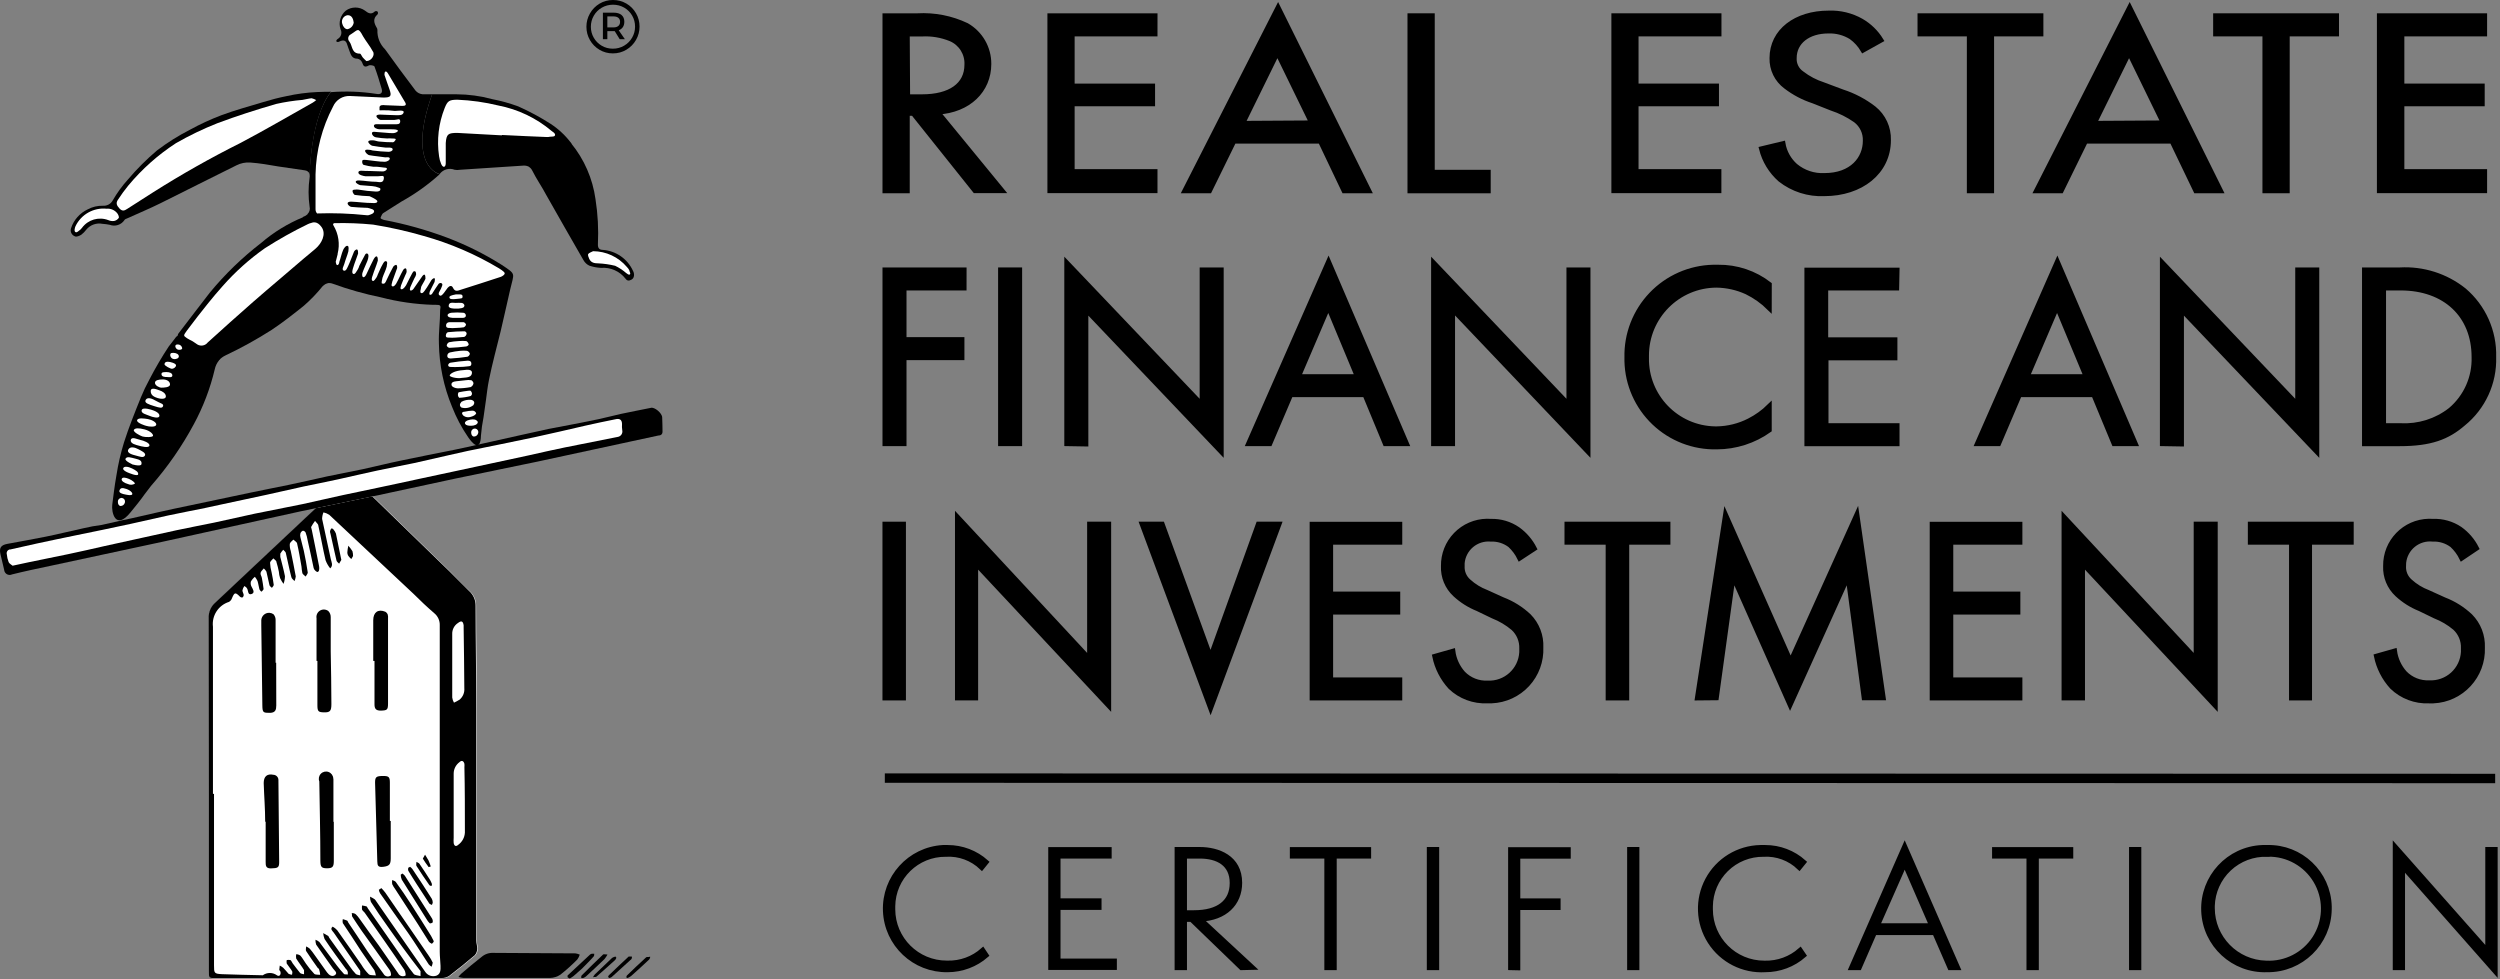 <?xml version="1.0" encoding="UTF-8"?>
<svg width="531px" height="208px" viewBox="0 0 531 208" version="1.1" xmlns="http://www.w3.org/2000/svg" xmlns:xlink="http://www.w3.org/1999/xlink">
    <rect x="0" y="0" width="531" height="208" fill="#808080" stroke="none"/>
    <title>REFAI-Cert-Black-1-®</title>
    <g id="REFAI-Cert-Black-1-®" stroke="none" stroke-width="1" fill="none" fill-rule="evenodd">
        <g id="REFAI-Cert-Black@3x-®">
            <g id="Group" transform="translate(187.941, 1.538)" fill="#000000" fill-rule="nonzero" stroke="#000000">
                <path d="M6.915,1.789 C10.522,1.583 14.123,2.288 17.386,3.839 C20.325,5.521 22.131,8.654 22.112,12.04 C22.112,17.709 17.776,21.897 11.251,22.292 L24.942,38.986 L19.139,38.986 L6.018,22.558 L4.787,22.558 L4.787,39.017 L0,39.017 L0,1.789 L6.915,1.789 Z M4.864,18.996 L7.904,18.996 C13.834,18.996 17.407,16.551 17.407,12.199 C17.522,9.839 16.153,7.658 13.978,6.735 C12.029,5.94 9.928,5.59 7.827,5.71 L4.787,5.71 L4.864,18.996 Z" id="Shape"></path>
                <polygon id="Path" points="57.408 5.69 39.811 5.69 39.811 16.715 56.895 16.715 56.895 20.534 39.811 20.534 39.811 34.886 57.408 34.886 57.408 38.986 35.029 38.986 35.029 1.789 57.413 1.789"></polygon>
                <path d="M92.499,28.463 L74.143,28.463 L68.966,39.017 L63.672,39.017 L83.523,0 L102.847,39.017 L97.527,39.017 L92.499,28.463 Z M90.628,24.547 L83.38,9.682 L76.035,24.639 L90.628,24.547 Z" id="Shape"></path>
                <polygon id="Path" points="116.297 1.789 116.297 35.029 128.184 35.029 128.184 39.017 111.51 39.017 111.51 1.789"></polygon>
                <polygon id="Path" points="177.196 5.69 159.584 5.69 159.584 16.715 176.668 16.715 176.668 20.534 159.584 20.534 159.584 34.886 177.18 34.886 177.18 38.986 154.817 38.986 154.817 1.789 177.196 1.789"></polygon>
                <path d="M207.765,9.139 C207.127,8.042 206.267,7.09 205.238,6.346 C203.788,5.451 202.103,5.006 200.4,5.069 C196.13,5.069 193.173,7.35 193.173,10.8 C193.103,12.085 193.709,13.313 194.772,14.039 C196.135,15.09 197.669,15.897 199.308,16.423 L203.409,17.96 C205.815,18.739 208.069,19.927 210.072,21.472 C212.117,23.107 213.271,25.61 213.188,28.227 C213.188,35.06 207.299,39.622 199.539,39.622 C196.159,39.775 192.836,38.711 190.174,36.623 C188.202,34.891 186.805,32.599 186.171,30.052 L190.784,28.945 C191.1,30.774 192.027,32.442 193.413,33.676 C195.136,35.102 197.33,35.834 199.564,35.726 C205.454,35.726 208.227,32.092 208.227,28.376 C208.299,26.675 207.533,25.048 206.177,24.019 C204.603,22.917 202.876,22.054 201.051,21.456 L197.171,19.919 C195.076,19.234 193.112,18.2 191.363,16.858 C189.445,15.447 188.34,13.185 188.406,10.805 C188.406,5.054 193.501,1.215 200.482,1.215 C202.9,1.123 205.295,1.705 207.402,2.896 C209.125,3.89 210.571,5.3 211.61,6.997 L207.765,9.139 Z" id="Path"></path>
                <polygon id="Path" points="235.101 5.69 235.101 39.007 230.319 39.007 230.319 5.69 219.842 5.69 219.842 1.789 245.573 1.789 245.573 5.69"></polygon>
                <path d="M273.375,28.463 L255.035,28.463 L249.863,39.017 L244.563,39.017 L264.399,0 L283.744,39.017 L278.444,39.017 L273.375,28.463 Z M271.524,24.547 L264.276,9.682 L256.906,24.639 L271.524,24.547 Z" id="Shape"></path>
                <polygon id="Path" points="297.891 5.69 297.891 39.007 293.103 39.007 293.103 5.69 282.632 5.69 282.632 1.789 308.363 1.789 308.363 5.69"></polygon>
                <polygon id="Path" points="339.819 5.69 322.243 5.69 322.243 16.715 339.307 16.715 339.307 20.534 322.243 20.534 322.243 34.886 339.819 34.886 339.819 38.986 317.415 38.986 317.415 1.789 339.819 1.789"></polygon>
            </g>
            <g id="Group" transform="translate(187.941, 55.532)" fill="#000000" fill-rule="nonzero" stroke="#000000">
                <polygon id="Path" points="16.853 5.659 4.101 5.659 4.101 16.582 16.402 16.582 16.402 20.462 4.101 20.462 4.101 38.725 0 38.725 0 1.773 16.858 1.773"></polygon>
                <polygon id="Path" points="28.658 1.773 28.658 38.725 24.557 38.725 24.557 1.773"></polygon>
                <polygon id="Path" points="38.617 38.725 38.617 0.236 67.367 30.421 67.367 1.773 71.468 1.773 71.468 40.462 42.723 10.257 42.723 38.796"></polygon>
                <path d="M101.966,28.325 L86.214,28.325 L81.781,38.725 L77.219,38.725 L94.241,0 L110.833,38.725 L106.276,38.725 L101.966,28.325 Z M100.341,24.445 L94.19,9.662 L87.865,24.445 L100.341,24.445 Z" id="Shape"></path>
                <polygon id="Path" points="116.528 38.725 116.528 0.236 145.273 30.421 145.273 1.773 149.373 1.773 149.373 40.462 120.608 10.221 120.608 38.725"></polygon>
                <path d="M187.873,9.928 C186.463,8.529 184.834,7.371 183.049,6.499 C181.043,5.584 178.868,5.094 176.663,5.059 C168.435,5.087 161.784,11.773 161.798,20.001 C161.798,20.154 161.798,20.308 161.798,20.462 C161.65,28.636 168.155,35.383 176.33,35.531 L176.724,35.531 C179.118,35.49 181.472,34.901 183.603,33.809 C185.174,33.008 186.614,31.97 187.873,30.734 L187.873,35.824 C184.619,38.148 180.723,39.402 176.724,39.412 C171.77,39.533 166.971,37.681 163.383,34.264 C159.795,30.846 157.711,26.143 157.59,21.19 C157.59,20.933 157.59,20.677 157.59,20.421 C157.473,15.439 159.34,10.615 162.781,7.01 C166.221,3.405 170.953,1.315 175.935,1.199 C176.273,1.199 176.617,1.199 176.96,1.199 C180.91,1.142 184.762,2.431 187.883,4.854 L187.873,9.928 Z" id="Path"></path>
                <polygon id="Path" points="214.941 5.659 199.867 5.659 199.867 16.623 214.567 16.623 214.567 20.503 199.928 20.503 199.928 34.855 215.018 34.855 215.018 38.735 195.817 38.735 195.817 1.82 215.018 1.82"></polygon>
                <path d="M256.762,28.325 L241.011,28.325 L236.577,38.725 L232.02,38.725 L249.043,0 L265.63,38.725 L261.073,38.725 L256.762,28.325 Z M255.137,24.445 L248.986,9.662 L242.661,24.445 L255.137,24.445 Z" id="Shape"></path>
                <polygon id="Path" points="271.324 38.725 271.324 0.236 300.069 30.421 300.069 1.773 304.17 1.773 304.17 40.462 275.425 10.257 275.425 38.796"></polygon>
                <path d="M314.252,1.773 L321.792,1.773 C326.713,1.496 331.565,3.04 335.421,6.11 C339.571,9.636 341.897,14.854 341.746,20.298 C341.916,25.775 339.515,31.016 335.257,34.465 C331.89,37.361 328.338,38.735 321.73,38.735 L314.252,38.735 L314.252,1.773 Z M318.353,34.855 L321.941,34.855 C325.758,35.063 329.522,33.881 332.535,31.528 C335.828,28.745 337.665,24.607 337.523,20.298 C337.523,11.425 331.372,5.659 321.941,5.659 L318.353,5.659 L318.353,34.855 Z" id="Shape"></path>
            </g>
            <g id="Group" transform="translate(187.936, 109.213)" fill="#000000" fill-rule="nonzero" stroke="#000000">
                <polygon id="Path" points="3.983 2.096 3.983 39.058 0 39.058 0 2.096"></polygon>
                <polygon id="Path" points="15.403 39.058 15.403 0.554 43.471 30.739 43.471 2.096 47.572 2.096 47.572 40.719 19.319 10.513 19.319 39.058"></polygon>
                <polygon id="Path" points="58.93 2.096 69.182 30.288 79.325 2.096 83.759 2.096 69.197 41.272 54.62 2.096"></polygon>
                <polygon id="Path" points="109.403 5.977 94.718 5.977 94.718 16.94 108.973 16.94 108.973 20.821 94.718 20.821 94.718 35.173 109.403 35.173 109.403 39.058 90.735 39.058 90.735 2.117 109.403 2.117"></polygon>
                <path d="M134.842,9.365 C134.335,8.322 133.64,7.382 132.792,6.592 C131.614,5.705 130.164,5.255 128.691,5.32 C127.215,5.194 125.75,5.66 124.617,6.614 C123.485,7.569 122.778,8.934 122.653,10.41 C122.653,10.615 122.653,10.82 122.653,11.025 C122.584,12.252 123.085,13.442 124.011,14.249 C125.113,15.255 126.395,16.043 127.789,16.571 L131.239,18.135 C133.303,18.926 135.194,20.111 136.805,21.625 C138.556,23.399 139.485,25.825 139.368,28.314 C139.486,31.209 138.449,34.033 136.485,36.163 C134.521,38.293 131.791,39.556 128.896,39.673 C128.594,39.673 128.296,39.673 127.994,39.673 C125.078,39.817 122.231,38.755 120.121,36.736 C118.432,34.896 117.275,32.632 116.774,30.185 L120.675,29.078 C120.902,30.833 121.654,32.479 122.832,33.799 C124.183,35.191 126.066,35.938 128.004,35.849 C131.81,36.047 135.056,33.124 135.257,29.319 C135.257,29.058 135.257,28.806 135.257,28.54 C135.322,26.91 134.67,25.333 133.473,24.224 C132.185,23.139 130.727,22.273 129.158,21.661 L125.913,20.098 C124.141,19.385 122.513,18.355 121.11,17.058 C119.437,15.507 118.528,13.3 118.624,11.02 C118.585,8.526 119.538,6.118 121.274,4.327 C123.01,2.536 125.387,1.509 127.881,1.471 C128.163,1.471 128.445,1.471 128.727,1.497 C130.775,1.438 132.789,2.036 134.473,3.204 C135.954,4.27 137.159,5.676 137.984,7.304 L134.842,9.365 Z" id="Path"></path>
                <polygon id="Path" points="157.61 5.977 157.61 39.058 153.607 39.058 153.607 5.977 144.863 5.977 144.863 2.096 166.36 2.096 166.36 5.977"></polygon>
                <polygon id="Path" points="172.562 39.058 178.554 0.041 192.393 31.231 206.479 0 212.086 39.017 207.986 39.017 204.577 13.306 192.276 40.555 180.184 13.306 176.632 39.017"></polygon>
                <polygon id="Path" points="241.118 5.977 226.438 5.977 226.438 16.94 240.688 16.94 240.688 20.821 226.438 20.821 226.438 35.173 241.118 35.173 241.118 39.058 222.435 39.058 222.435 2.117 241.118 2.117"></polygon>
                <polygon id="Path" points="250.442 39.058 250.442 0.554 278.505 30.739 278.505 2.096 282.606 2.096 282.606 40.719 254.415 10.513 254.415 39.058"></polygon>
                <polygon id="Path" points="302.637 5.977 302.637 39.058 298.757 39.058 298.757 5.977 290.007 5.977 290.007 2.096 311.489 2.096 311.489 5.977"></polygon>
                <path d="M334.934,9.365 C334.426,8.323 333.731,7.383 332.884,6.592 C331.706,5.706 330.256,5.256 328.783,5.32 C327.307,5.163 325.829,5.599 324.675,6.533 C323.521,7.466 322.786,8.821 322.633,10.298 C322.609,10.539 322.6,10.782 322.607,11.025 C322.535,12.257 323.038,13.452 323.97,14.26 C325.072,15.265 326.354,16.053 327.748,16.582 L331.198,18.145 C333.263,18.935 335.154,20.12 336.764,21.636 C338.522,23.407 339.461,25.832 339.353,28.325 C339.592,34.353 334.904,39.436 328.876,39.683 C328.578,39.683 328.276,39.683 327.974,39.683 C325.062,39.806 322.227,38.73 320.131,36.705 C318.444,34.862 317.288,32.597 316.784,30.149 L320.685,29.042 C320.917,30.788 321.669,32.424 322.843,33.737 C324.194,35.13 326.077,35.876 328.015,35.788 C329.842,35.884 331.634,35.25 332.994,34.025 C334.354,32.801 335.172,31.085 335.267,29.258 C335.285,28.996 335.285,28.734 335.267,28.473 C335.333,26.844 334.681,25.269 333.484,24.163 C332.22,23.104 330.791,22.259 329.255,21.661 L326.031,20.098 C324.257,19.385 322.628,18.355 321.223,17.058 C319.551,15.507 318.644,13.299 318.742,11.02 C318.659,5.838 322.786,1.567 327.968,1.471 C328.245,1.471 328.522,1.471 328.799,1.497 C330.853,1.412 332.881,1.987 334.586,3.137 C336.07,4.2 337.275,5.607 338.097,7.238 L334.934,9.365 Z" id="Path"></path>
            </g>
            <g id="Group" transform="translate(188.027, 179.728)" fill="#000000" fill-rule="nonzero" stroke="#000000">
                <path d="M21.467,23.194 C19.193,25.172 16.281,26.264 13.266,26.269 C6.181,26.404 0.289,20.846 0.01,13.765 C-0.269,6.684 5.167,0.68 12.241,0.256 C12.59,0.256 12.933,0.256 13.266,0.256 C16.291,0.253 19.21,1.365 21.467,3.378 L20.504,4.567 C18.465,2.599 15.694,1.578 12.866,1.753 C6.726,1.69 1.696,6.613 1.626,12.753 C1.626,12.978 1.626,13.204 1.626,13.424 C1.648,19.729 6.777,24.823 13.082,24.803 L13.246,24.803 C15.993,24.871 18.663,23.895 20.719,22.071 L21.467,23.194 Z" id="Path"></path>
                <polygon id="Path" points="35.122 25.787 35.122 0.697 47.588 0.697 47.588 2.132 36.727 2.132 36.727 11.579 45.44 11.579 45.44 13.035 36.727 13.035 36.727 24.373 48.695 24.373 48.695 25.787"></polygon>
                <path d="M75.636,25.828 L65.021,15.577 L63.585,15.577 L63.585,25.828 L61.96,25.828 L61.96,0.677 L66.804,0.677 C70.628,0.677 75.308,2.358 75.308,7.781 C75.308,12.174 72.166,15.295 66.953,15.521 L78.019,25.772 L75.636,25.828 Z M65.574,14.106 C70.772,14.106 73.662,11.866 73.662,7.822 C73.662,3.778 70.69,2.132 66.804,2.132 L63.585,2.132 L63.585,14.106 L65.574,14.106 Z" id="Shape"></path>
                <polygon id="Path" points="93.765 25.828 93.765 2.132 86.436 2.132 86.436 0.697 102.7 0.697 102.7 2.132 95.39 2.132 95.39 25.828"></polygon>
                <polygon id="Path" points="115.529 25.828 115.529 0.677 117.154 0.677 117.154 25.828"></polygon>
                <polygon id="Path" points="132.798 25.828 132.798 0.712 145.099 0.712 145.099 2.148 134.382 2.148 134.382 11.594 142.942 11.594 142.942 13.05 134.382 13.05 134.382 25.864"></polygon>
                <polygon id="Path" points="158.078 25.828 158.078 0.677 159.677 0.677 159.677 25.828"></polygon>
                <path d="M195.116,23.194 C192.844,25.176 189.931,26.269 186.915,26.269 C182.209,26.551 177.718,24.267 175.174,20.297 C172.631,16.327 172.432,11.292 174.656,7.134 C176.879,2.977 181.176,0.346 185.89,0.256 C186.233,0.256 186.582,0.256 186.915,0.256 C189.939,0.253 192.859,1.365 195.116,3.378 L194.152,4.567 C192.119,2.605 189.357,1.584 186.536,1.753 C183.584,1.722 180.741,2.864 178.632,4.929 C176.523,6.994 175.321,9.812 175.29,12.763 C175.29,12.989 175.29,13.214 175.29,13.434 C175.301,19.728 180.411,24.822 186.705,24.814 L186.848,24.814 C189.606,24.88 192.287,23.901 194.352,22.071 L195.116,23.194 Z" id="Path"></path>
                <path d="M226.132,25.828 L222.887,18.376 L210.129,18.376 L206.885,25.828 L205.198,25.828 L216.531,0 L227.808,25.828 L226.132,25.828 Z M217.203,5.295 C216.947,4.76 216.72,4.213 216.521,3.655 L215.865,5.295 L210.755,16.874 L222.231,16.874 L217.203,5.295 Z" id="Shape"></path>
                <polygon id="Path" points="242.898 25.828 242.898 2.132 235.589 2.132 235.589 0.697 251.832 0.697 251.832 2.132 244.518 2.132 244.518 25.828"></polygon>
                <polygon id="Path" points="264.682 25.828 264.682 0.677 266.287 0.677 266.287 25.828"></polygon>
                <path d="M293.53,26.269 C286.346,26.552 280.294,20.959 280.011,13.775 C279.728,6.592 285.321,0.539 292.505,0.256 C292.846,0.256 293.188,0.256 293.53,0.256 C300.638,0.073 306.549,5.686 306.734,12.794 C306.734,12.989 306.734,13.183 306.734,13.373 C306.646,20.579 300.736,26.352 293.53,26.269 L293.53,26.269 Z M293.53,1.753 C290.535,1.656 287.625,2.755 285.442,4.808 C283.259,6.86 281.983,9.696 281.894,12.691 C281.894,12.845 281.894,12.999 281.894,13.147 C281.896,19.493 286.966,24.674 293.309,24.814 C297.43,25.023 301.349,23.019 303.591,19.555 C305.832,16.092 306.056,11.696 304.177,8.023 C302.299,4.349 298.603,1.958 294.483,1.748 C294.165,1.738 293.848,1.732 293.53,1.743 L293.53,1.753 Z" id="Shape"></path>
                <polygon id="Path" points="322.3 4.331 322.3 25.828 320.696 25.828 320.696 0.082 340.348 22.297 340.348 0.677 341.973 0.677 341.973 26.649"></polygon>
            </g>
            <line x1="187.936" y1="165.268" x2="529.974" y2="165.35" id="Path" stroke="#000000" stroke-width="2"></line>
            <g id="Group" transform="translate(0, 1.6)" fill-rule="nonzero">
                <g transform="translate(15.016, 0)" id="Path">
                    <g transform="translate(8.796, 65.621)">
                        <path d="M13.607,4.318 C13.094,5.036 12.541,5.692 12.028,6.368 C10.54,8.629 9.171,10.966 7.928,13.37 C7.246,14.614 6.637,15.896 6.103,17.209 C4.832,20.351 3.54,23.555 2.515,26.779 C1.823,29.031 1.294,31.33 0.931,33.658 C0.46,36.267 0.234,38.522 0.029,39.983 C-0.176,41.444 0.665,45.621 3.93,41.582 C5.083,40.167 5.98,39.076 6.949,37.702 L8.286,35.959 C11.797,31.957 14.841,27.569 17.359,22.878 C19.35,19.196 20.846,15.266 21.808,11.192 C21.95,10.524 22.247,9.899 22.674,9.367 C30.271,-8.189 13.607,4.318 13.607,4.318 Z" fill="#000000"></path>
                        <g transform="translate(1.22, 5.938)" fill="#FFFFFF">
                            <path d="M0.598,34.312 C0.25,34.312 0.004,33.943 0.004,33.451 C-0.016,33.244 0.047,33.039 0.18,32.88 C0.313,32.721 0.504,32.622 0.711,32.605 L0.885,32.605 C1.085,32.636 1.263,32.746 1.382,32.909 C1.5,33.073 1.548,33.277 1.516,33.476 C1.506,33.523 1.494,33.569 1.48,33.615 C1.378,34.02 1.016,34.306 0.598,34.312 L0.598,34.312 Z"></path>
                            <path d="M1.823,30.698 C2.705,31.006 3.238,31.6 3.033,31.867 C2.828,32.133 2.09,31.969 1.557,31.867 C1.024,31.764 0.142,31.559 0.347,31.006 C0.552,30.452 0.921,30.391 1.823,30.698 Z"></path>
                            <path d="M2.136,29.647 C1.459,29.463 0.66,29.012 0.824,28.561 C0.988,28.11 1.705,28.294 2.361,28.561 C3.017,28.827 3.74,29.401 3.597,29.586 C3.151,29.851 2.602,29.874 2.136,29.647 L2.136,29.647 Z"></path>
                            <path d="M2.582,27.371 C3.033,27.556 1.003,26.92 1.126,26.346 C1.249,25.772 2.254,25.952 3.033,26.346 C3.812,26.741 4.412,27.084 4.309,27.597 C4.207,28.11 2.136,27.207 2.582,27.371 Z"></path>
                            <path d="M3.033,25.48 C3.612,25.665 1.311,24.783 1.639,24.25 C1.967,23.717 2.746,24.024 3.689,24.25 C4.632,24.475 5.124,24.68 5.022,25.398 C4.919,26.116 2.479,25.296 3.033,25.48 Z"></path>
                            <path d="M4.309,22.236 C4.945,22.564 6.072,23.061 5.744,23.614 C5.416,24.168 4.617,23.799 3.879,23.614 C3.141,23.43 1.828,23.102 2.213,22.338 C2.597,21.574 3.674,21.887 4.309,22.236 Z"></path>
                            <path d="M2.746,20.288 C2.93,19.488 4.166,20.165 4.796,20.288 C5.427,20.411 6.846,20.923 6.703,21.497 C6.559,22.071 4.94,21.641 4.448,21.497 C3.956,21.354 2.582,21.098 2.746,20.288 Z"></path>
                            <path d="M5.683,18.048 C6.918,18.376 7.533,19.073 7.472,19.406 C7.41,19.739 5.806,19.734 5.232,19.55 C4.658,19.365 3.182,18.56 3.407,18.15 C3.633,17.74 4.432,17.72 5.683,18.048 Z"></path>
                            <path d="M4.084,16.121 C4.227,15.5 5.621,15.726 6.4,15.854 C7.18,15.982 8.292,16.551 8.148,17.084 C8.005,17.617 6.585,17.474 6.098,17.31 C5.99,17.31 3.961,16.674 4.084,16.121 Z"></path>
                            <path d="M6.749,15.172 C6.113,14.885 4.842,14.66 5.068,13.942 C5.293,13.225 7.262,13.922 7.262,13.922 C8.492,14.311 8.963,14.844 8.799,15.295 C8.635,15.746 7.369,15.459 6.749,15.172 Z"></path>
                            <path d="M9.604,13.101 C9.42,13.614 8.886,13.471 7.718,13.101 C6.549,12.732 5.667,12.445 5.867,11.887 C6.067,11.328 6.77,11.21 7.918,11.887 C9.066,12.563 9.768,12.568 9.604,13.101 Z"></path>
                            <path d="M8.907,9.775 C9.42,9.939 10.199,10.369 10.199,11.046 C10.199,11.723 8.948,11.559 8.476,11.395 C8.005,11.231 6.98,10.944 6.98,9.939 C6.98,8.934 8.374,9.611 8.907,9.775 Z"></path>
                            <path d="M7.882,8.15 C7.882,7.596 8.681,7.432 9.543,7.432 C10.404,7.432 11.08,7.843 11.08,8.499 C11.08,9.155 9.701,9.18 9.25,9.18 C8.799,9.18 7.882,8.724 7.882,8.15 Z"></path>
                            <path d="M10.409,5.874 C10.921,5.874 11.577,6.059 11.577,6.592 C11.577,7.125 10.737,6.92 10.409,6.92 C10.081,6.92 9.173,6.92 9.276,6.202 C9.312,5.854 9.932,5.874 10.409,5.874 Z"></path>
                            <path d="M11.495,5.172 C11.147,5.172 9.912,4.516 9.912,4.229 C9.912,3.942 10.055,3.67 10.593,3.67 C11.131,3.67 12.357,4.019 12.357,4.429 C12.357,4.839 11.823,5.172 11.495,5.172 Z"></path>
                            <path d="M11.987,3.122 C11.547,3.112 11.18,2.78 11.126,2.343 C11.126,2.015 11.126,1.784 11.762,1.784 C12.398,1.784 12.951,2.076 12.951,2.527 C12.951,2.978 12.387,3.122 11.987,3.122 Z"></path>
                            <path d="M12.767,1.107 C12.483,1.008 12.272,0.767 12.213,0.472 C12.213,0.226 12.213,0 12.726,0 C13.189,-0.009 13.59,0.322 13.669,0.779 C13.669,1.189 12.972,1.169 12.767,1.107 Z"></path>
                        </g>
                    </g>
                    <g transform="translate(50.271, 0)">
                        <path d="M26.496,18.421 L24.445,18.421 C23.871,18.361 23.343,18.082 22.969,17.642 C20.77,14.766 18.633,11.829 16.5,8.872 C15.401,7.798 14.81,6.307 14.876,4.771 C14.877,4.587 14.819,4.408 14.712,4.259 C14.137,3.29 13.871,2.347 14.896,1.465 C15.033,1.283 15.033,1.032 14.896,0.85 C14.718,0.723 14.479,0.723 14.301,0.85 C13.543,1.568 12.887,1.178 12.251,0.666 C11.028,-0.222 9.373,-0.222 8.151,0.666 C7.006,1.627 6.567,3.191 7.043,4.607 C7.433,5.334 7.179,6.239 6.469,6.658 C6.305,6.76 6.059,7.006 6.162,7.196 C6.264,7.385 6.674,7.339 6.859,7.196 C7.679,6.822 8.212,6.945 8.463,7.893 C8.586,8.323 8.771,8.733 8.914,9.164 C9.222,9.984 9.427,10.891 10.657,10.871 C11.094,10.958 11.457,11.258 11.626,11.67 C11.897,12.511 12.185,12.778 13.046,12.306 C13.333,12.163 14.173,12.306 14.255,12.532 C14.829,14.069 15.321,15.694 15.793,17.314 C16.039,18.283 15.444,18.488 14.64,18.339 C11.449,17.845 8.212,17.721 4.993,17.97 C0.636,23.367 0.472,35.485 0.472,35.485 L0.472,35.485 C0.518,35.701 0.518,35.924 0.472,36.141 C0.181,38.181 0.181,40.252 0.472,42.291 C0.625,42.871 0.443,43.487 0.001,43.891 C-0.122,49.529 15.444,50.195 15.568,44.567 L15.568,44.567 C15.732,44.26 15.834,43.87 16.08,43.686 C17.331,42.845 18.643,42.107 19.899,41.261 C22.845,39.629 25.597,37.667 28.1,35.413 C28.1,35.413 21.011,33.86 26.496,18.421 Z" fill="#000000"></path>
                        <g transform="translate(1.732, 1.624)" fill="#FFFFFF">
                            <path d="M5.686,1.845 C5.563,1.496 5.584,1.112 5.745,0.778 C5.905,0.445 6.192,0.189 6.542,0.067 C6.638,0.034 6.738,0.012 6.839,0 C7.823,0 8.028,0.984 8.11,1.579 C8.004,2.279 7.471,2.838 6.777,2.978 C6.28,2.978 5.829,2.424 5.686,1.845 Z"></path>
                            <path d="M10.801,9.754 C10.637,9.59 10.33,9.324 10.058,9.011 C9.786,8.698 9.627,8.15 9.422,8.17 C7.598,8.17 7.885,6.489 7.188,5.608 C7.013,5.412 6.923,5.155 6.938,4.893 C6.954,4.632 7.073,4.387 7.27,4.213 C7.348,4.142 7.438,4.085 7.536,4.044 C9.012,3.142 9.012,2.445 10.099,4.495 C10.74,5.587 11.56,6.546 12.149,7.658 C12.728,8.355 11.919,9.734 10.801,9.754 Z"></path>
                            <path d="M13.118,39.627 C12.995,39.975 12.38,39.914 12.011,39.893 C10.555,39.893 9.094,39.668 7.618,39.606 C7.372,39.606 6.839,39.606 6.818,39.955 C6.798,40.303 7.331,40.698 7.598,40.719 C8.582,40.821 9.648,40.862 10.576,40.903 C10.86,40.881 11.146,40.916 11.416,41.006 C11.621,41.108 12.482,41.211 12.441,41.682 C12.4,42.154 11.703,42.338 11.273,42.482 C11.103,42.513 10.93,42.513 10.76,42.482 C7.296,42.113 3.811,41.99 0.329,42.113 C0.104,41.86 -0.014,41.529 0.001,41.19 L0.001,33.799 C0.108,28.783 1.38,23.861 3.717,19.421 C4.334,17.98 5.786,17.079 7.352,17.166 L14.435,17.494 C15.973,17.494 16.219,17.207 15.706,15.746 C15.358,14.721 14.968,13.696 14.64,12.671 C14.64,12.481 14.64,12.03 14.866,11.969 C15.091,11.907 15.276,12.194 15.378,12.358 C16.609,14.408 17.827,16.459 19.033,18.509 C19.382,19.124 19.033,19.268 18.438,19.268 L14.763,19.124 C14.526,19.083 14.283,19.083 14.046,19.124 C13.882,19.124 13.569,19.329 13.59,19.539 C13.61,19.749 13.59,20.134 13.59,20.195 C13.775,20.216 13.963,20.216 14.148,20.195 C15.053,20.171 15.958,20.219 16.855,20.339 C17.434,20.339 18.905,20.031 18.705,20.687 C18.505,21.343 17.68,21.241 17.06,21.241 C15.973,21.241 14.886,21.138 13.8,21.118 C13.507,21.118 12.954,21.118 12.933,21.425 C12.913,21.733 13.507,22.225 13.8,22.246 L16.773,22.246 C17.285,22.246 17.987,21.795 17.987,22.533 C17.987,23.271 17.311,23.153 16.814,23.173 L13.82,23.173 C13.343,23.173 12.421,23.009 12.4,23.481 C12.38,23.952 13.056,24.198 13.549,24.239 L16.111,24.239 C16.48,24.239 17.511,24.239 17.49,24.547 C17.47,24.855 16.788,25.06 16.465,25.06 C15.399,25.06 14.415,24.896 13.22,24.834 C12.81,24.834 12.052,24.609 11.99,25.019 C11.929,25.429 12.4,25.88 12.81,25.941 C13.605,26.077 14.408,26.159 15.214,26.187 C15.542,26.156 15.871,26.156 16.198,26.187 C16.424,26.187 17.08,26.187 17.039,26.372 C16.998,26.556 16.67,26.992 16.465,26.992 C15.52,26.993 14.576,26.945 13.636,26.848 C13.159,26.848 12.708,26.602 12.236,26.582 C11.765,26.561 11.314,26.582 11.211,26.828 C11.109,27.074 11.724,27.669 12.031,27.73 C12.954,27.915 13.902,27.997 14.825,28.12 L15.542,28.12 C15.727,28.12 16.404,28.12 16.383,28.509 C16.363,28.899 15.788,29.022 15.501,29.022 C14.416,28.99 13.333,28.901 12.257,28.755 C12.031,28.755 11.785,28.612 11.56,28.612 C11.334,28.612 10.596,28.427 10.535,28.776 C10.473,29.124 11.109,29.698 11.437,29.739 C12.544,29.944 13.677,30.011 14.804,30.196 C15.153,30.196 15.768,30.073 15.768,30.462 C15.768,30.852 15.071,31.139 14.743,31.139 C13.425,31.139 12.113,30.872 10.801,30.749 C10.514,30.749 10.017,30.626 9.935,30.913 C9.853,31.2 9.935,31.754 10.289,31.815 C10.927,31.989 11.578,32.113 12.236,32.184 C12.849,32.164 13.462,32.205 14.066,32.307 C14.661,32.43 15.173,32.307 15.153,32.635 C15.132,32.963 14.599,33.189 14.333,33.189 C13.097,33.189 11.867,33.066 10.637,33.086 C10.125,33.086 9.135,32.861 9.099,33.394 C9.064,33.927 10.125,34.158 10.637,34.219 L13.2,34.219 C14.046,34.219 14.64,33.83 14.497,34.773 C14.353,35.716 13.549,35.449 12.913,35.388 C11.683,35.388 10.473,35.162 9.238,35.101 C9.012,35.101 8.541,35.101 8.541,35.408 C8.541,35.716 9.299,36.064 9.525,36.105 C10.391,36.208 11.232,36.208 12.088,36.311 C12.553,36.347 13.01,36.458 13.441,36.639 C13.733,36.762 13.836,36.762 13.754,37.095 C13.672,37.428 13.113,37.484 12.805,37.464 C11.573,37.398 10.346,37.261 9.13,37.054 C8.9,37.013 8.664,37.013 8.433,37.054 C8.228,37.054 7.879,37.054 7.859,37.341 C7.838,37.628 8.167,38.161 8.372,38.181 C9.399,38.329 10.435,38.418 11.473,38.448 C12.503,38.909 13.302,39.381 13.118,39.627 Z"></path>
                        </g>
                    </g>
                    <g transform="translate(46.954, 44.311)">
                        <path d="M44.472,10.267 C40.839,7.986 36.987,6.074 32.975,4.557 C28.621,2.923 24.135,1.666 19.566,0.8 C19.275,0.71 18.999,0.579 18.746,0.41 L16.116,0 C15.693,0.061 15.263,0.061 14.84,0 L6.321,0 C6.104,0.036 5.882,0.036 5.665,0 C5.399,0.035 5.142,0.118 4.906,0.246 C3.177,0.735 1.641,1.746 0.509,3.142 C0.509,3.142 -2.797,8.088 7.449,14.106 L7.613,14.229 C7.981,14.177 8.357,14.219 8.705,14.352 C12.046,15.567 15.473,16.535 18.956,17.248 C22.561,18.185 26.259,18.716 29.981,18.832 L30.596,18.832 C31.56,18.832 31.724,18.934 31.519,19.939 C31.519,22.302 31.171,24.66 31.253,27.002 C31.324,31.635 32.272,36.213 34.046,40.493 C34.936,42.773 36.084,44.944 37.47,46.962 C39.792,50.268 40.161,47.987 40.182,46.634 C40.289,45.308 40.474,43.991 40.735,42.687 C40.899,41.477 41.084,40.288 41.248,39.073 C41.412,37.858 41.596,36.162 41.904,34.701 C42.601,31.272 43.529,27.863 44.369,24.45 C44.677,23.178 44.964,21.887 45.251,20.61 C45.62,18.95 45.989,17.304 46.379,15.644 C47.209,11.953 47.798,12.466 44.472,10.267 Z" fill="#000000"></path>
                        <path d="M45.21,12.056 C45.353,12.384 44.697,12.794 44.39,12.896 C41.555,13.819 38.751,14.742 35.907,15.628 C35.292,15.833 34.677,16.141 34.246,15.218 C33.979,14.619 33.467,14.803 33.118,15.218 C32.77,15.633 32.478,16.161 32.093,16.571 C31.709,16.981 31.581,16.94 31.355,16.797 C31.13,16.653 31.191,16.284 31.355,16.038 C31.602,15.637 31.801,15.209 31.95,14.762 C32.093,14.331 31.847,14.331 31.724,14.188 C31.538,14.165 31.35,14.225 31.212,14.352 C30.74,14.988 30.33,15.69 29.858,16.402 C29.858,16.546 29.489,16.792 29.305,16.669 C29.12,16.546 29.305,16.218 29.305,16.033 C29.633,15.295 30.043,14.593 30.33,13.983 C30.33,13.757 30.494,13.327 30.33,13.204 C30.166,13.081 29.817,13.388 29.674,13.573 C29.223,14.249 28.869,14.967 28.377,15.623 C28.172,15.931 27.803,16.505 27.454,16.32 C27.106,16.136 27.454,15.541 27.454,15.193 C27.454,14.844 28.131,13.957 28.398,13.301 C28.398,13.076 28.398,12.543 28.213,12.44 C28.029,12.338 27.741,12.707 27.618,12.912 C27.003,13.752 26.45,14.634 25.835,15.475 C25.712,15.639 25.379,15.905 25.173,15.762 C24.968,15.618 25.173,15.29 25.173,15.1 C25.44,14.444 25.773,13.809 26.06,13.173 C26.219,12.942 26.337,12.686 26.409,12.414 C26.409,12.189 26.409,11.758 26.122,11.697 C25.835,11.635 25.712,11.922 25.609,12.086 C25.22,12.784 24.871,13.522 24.502,14.239 C24.377,14.545 24.204,14.829 23.989,15.08 C23.805,15.29 23.477,15.659 23.21,15.495 C22.944,15.331 23.21,14.936 23.21,14.711 C23.477,13.952 23.825,13.235 24.133,12.496 C24.257,12.294 24.347,12.072 24.4,11.84 C24.4,11.589 24.4,11.179 24.194,11.097 C23.989,11.015 23.682,11.343 23.6,11.548 C23.087,12.455 22.698,13.419 22.185,14.321 C22.016,14.588 21.673,15.059 21.339,14.895 C21.006,14.731 21.339,14.219 21.339,13.932 C21.668,12.948 22.057,11.984 22.39,11.015 C22.39,10.831 22.39,10.503 22.247,10.38 C22.103,10.257 21.668,10.544 21.565,10.728 C21.052,11.63 20.622,12.558 20.171,13.501 C19.945,13.973 19.781,14.567 19.146,14.28 C19.023,14.28 19.146,13.481 19.269,13.091 C19.535,12.291 19.945,11.553 20.171,10.708 C20.171,10.38 20.437,9.723 20.068,9.58 C19.699,9.436 19.453,9.97 19.289,10.257 C18.9,10.933 18.587,11.697 18.264,12.414 C18.196,12.638 18.1,12.851 17.977,13.05 C17.731,13.317 17.505,13.891 17.177,13.747 C16.849,13.604 17.034,12.968 17.177,12.619 C17.505,11.548 17.956,10.569 18.285,9.436 C18.285,9.19 18.285,8.637 18.039,8.555 C17.792,8.473 17.526,8.924 17.382,9.17 C16.87,10.195 16.357,11.22 15.845,12.353 C15.722,12.599 15.455,13.071 15.163,12.948 C14.871,12.825 14.937,12.25 15.04,11.963 C15.332,11.118 15.742,10.318 16.065,9.498 C16.188,9.19 16.264,8.865 16.291,8.534 C16.291,8.35 16.291,8.022 16.024,7.935 C15.758,7.847 15.594,8.14 15.512,8.309 C15.096,9.047 14.727,9.805 14.338,10.564 C14.268,10.839 14.158,11.101 14.01,11.343 C13.743,11.697 13.456,12.435 13.067,12.271 C12.677,12.107 12.923,11.302 13.067,10.872 C13.354,9.887 13.784,8.924 14.092,7.935 C14.092,7.689 14.092,7.196 13.887,7.094 C13.682,6.991 13.333,7.32 13.231,7.525 C12.821,8.473 12.492,9.477 12.062,10.4 C11.836,10.851 11.549,11.779 11.037,11.569 C10.524,11.359 11.037,10.605 11.16,10.154 C11.406,9.231 11.801,8.37 12.026,7.463 C12.026,7.114 12.211,6.438 11.862,6.315 C11.513,6.192 11.057,6.827 10.914,7.176 C10.565,7.996 10.401,8.883 10.094,9.739 C10.094,9.985 9.93,10.415 9.663,10.395 C9.397,10.374 9.417,9.882 9.335,9.698 C9.479,9.103 9.622,8.591 9.745,8.093 L9.745,7.97 C10.257,5.935 9.94,3.78 8.863,1.979 C8.751,1.865 8.751,1.682 8.863,1.568 C8.918,1.511 8.995,1.481 9.074,1.486 C11.811,1.423 14.55,1.525 17.275,1.794 C20.909,2.379 24.504,3.187 28.039,4.213 C33.654,5.783 39.034,8.096 44.036,11.092 C44.036,11.092 45.087,11.728 45.21,12.056 Z" fill="#FFFFFF"></path>
                        <g transform="translate(32.726, 16.602)" fill="#FFFFFF">
                            <path d="M2.115,9.191 C1.603,9.232 1.089,9.232 0.577,9.191 C0.352,9.191 -0.038,9.191 0.003,8.735 C0.044,8.278 0.29,8.058 0.516,8.038 C1.653,7.921 2.797,7.86 3.945,7.853 C4.212,7.874 4.417,8.098 4.416,8.366 L4.416,8.366 C4.374,8.666 4.18,8.923 3.904,9.047 L2.115,9.191 Z"></path>
                            <path d="M0.598,2.527 C0.598,1.538 1.52,1.825 2.094,1.825 C2.511,1.794 2.929,1.794 3.345,1.825 C3.622,1.85 3.858,2.038 3.945,2.302 C3.945,2.814 3.596,2.855 3.345,2.937 C2.941,3.023 2.528,3.057 2.115,3.04 C1.356,3.04 0.721,2.968 0.598,2.527 Z"></path>
                            <path d="M0.762,0.626 C0.762,0.318 1.233,0.236 1.5,0.154 C1.903,0.025 2.328,-0.024 2.75,0.011 C3.181,0.011 3.555,0.011 3.555,0.462 C3.555,0.913 3.412,0.851 2.34,0.974 C1.269,1.097 0.762,1.056 0.762,0.626 Z"></path>
                            <path d="M0.372,4.465 C0.372,4.096 0.885,3.952 1.213,3.911 C2.012,3.84 2.817,3.84 3.617,3.911 C3.778,3.899 3.938,3.953 4.058,4.062 C4.178,4.17 4.248,4.323 4.252,4.485 C4.252,4.937 3.904,4.957 3.678,4.998 L2.14,4.998 C1.156,5.06 0.413,4.916 0.372,4.465 Z"></path>
                            <path d="M0.7,5.926 L3.776,5.926 C3.96,5.926 4.288,6.274 4.288,6.438 C4.222,6.702 4.03,6.917 3.776,7.012 C3.247,7.085 2.715,7.128 2.181,7.141 C1.698,7.192 1.21,7.192 0.726,7.141 C0.48,7.141 0.049,7.141 0.049,6.628 C0.036,6.447 0.099,6.269 0.222,6.136 C0.346,6.003 0.519,5.927 0.7,5.926 Z"></path>
                            <path d="M0.188,10.893 C0.213,10.577 0.41,10.301 0.7,10.175 C1.376,10.042 2.062,9.96 2.75,9.929 L2.75,9.929 C3.262,9.879 3.777,9.879 4.288,9.929 C4.514,9.929 4.76,10.298 4.842,10.565 C4.924,10.831 4.514,11.036 4.329,11.077 C3.155,11.221 1.987,11.323 0.797,11.364 C0.644,11.426 0.188,11.077 0.188,10.893 Z"></path>
                            <path d="M0.864,12.348 C1.58,12.186 2.306,12.07 3.037,12 C3.523,11.948 4.013,11.948 4.498,12 C4.79,12.098 5.018,12.328 5.113,12.62 C5.058,12.903 4.866,13.141 4.601,13.256 C3.438,13.44 2.266,13.563 1.09,13.625 C0.844,13.625 0.393,13.625 0.311,13.153 C0.268,12.784 0.504,12.441 0.864,12.348 L0.864,12.348 Z"></path>
                            <path d="M0.967,14.527 C2.177,14.322 3.397,14.178 4.621,14.096 C4.867,14.096 5.421,14.096 5.421,14.732 C5.421,15.367 4.908,15.244 4.621,15.306 C4.015,15.388 3.403,15.429 2.791,15.429 L2.791,15.429 C2.231,15.46 1.67,15.46 1.11,15.429 C0.885,15.429 0.495,15.429 0.495,14.998 C0.557,14.768 0.736,14.588 0.967,14.527 Z"></path>
                            <path d="M3.412,17.751 C2.386,17.956 0.782,17.546 0.823,17.238 C0.864,16.931 1.684,16.213 3.822,16.09 C4.642,15.962 5.646,15.941 5.544,16.746 C5.441,17.551 4.744,17.669 3.412,17.751 Z"></path>
                            <path d="M1.233,19.35 C1.028,18.694 1.664,18.53 2.197,18.468 L4.247,18.243 C4.614,18.181 4.988,18.181 5.354,18.243 C5.58,18.243 5.908,18.714 5.867,18.919 C5.811,19.263 5.588,19.557 5.272,19.704 C4.359,19.882 3.43,19.971 2.499,19.97 C1.992,19.955 1.336,19.683 1.233,19.35 Z"></path>
                            <path d="M5.318,21.59 C4.507,21.812 3.673,21.942 2.832,21.979 C2.52,21.668 2.469,21.18 2.709,20.811 C3.412,20.647 4.109,20.585 4.76,20.483 C4.93,20.461 5.102,20.461 5.272,20.483 C5.631,20.893 5.646,21.262 5.318,21.59 Z"></path>
                            <path d="M5.851,23.543 C5.141,24.111 4.2,24.302 3.324,24.055 C2.894,23.748 2.873,23.317 3.324,22.82 C3.954,22.488 4.666,22.345 5.375,22.41 C5.375,22.41 6.467,22.615 5.851,23.543 Z"></path>
                            <path d="M6.446,25.265 C6.329,24.917 5.993,24.69 5.626,24.711 C5.108,24.728 4.593,24.797 4.088,24.917 C3.535,24.917 3.14,25.183 3.76,25.798 C4.205,26.12 4.779,26.204 5.298,26.024 C6.364,25.737 6.446,25.265 6.446,25.265 Z"></path>
                            <path d="M6.795,27.095 C6.795,27.71 5.933,27.915 5.441,27.915 C4.949,27.915 4.355,27.915 4.109,27.526 C3.863,27.136 4.437,26.746 5.175,26.623 C5.913,26.5 6.426,26.521 6.795,27.095 Z"></path>
                            <path d="M5.974,30.206 C5.626,30.206 5.38,29.832 5.38,29.361 C5.347,28.933 5.661,28.558 6.087,28.515 C6.145,28.51 6.204,28.51 6.261,28.515 C6.461,28.546 6.64,28.656 6.758,28.819 C6.876,28.983 6.924,29.187 6.892,29.386 C6.888,29.432 6.876,29.477 6.856,29.519 C6.755,29.924 6.391,30.207 5.974,30.206 Z"></path>
                        </g>
                    </g>
                    <g transform="translate(74.693, 18.426)">
                        <path d="M22.71,15.434 C24.186,15.577 30.911,16.935 31.639,10.405 C30.435,8.798 28.963,7.411 27.287,6.305 C25.071,4.884 22.751,3.634 20.347,2.563 C18.542,1.903 16.687,1.389 14.801,1.025 C12.344,0.357 9.811,0.012 7.266,3.64203504e-15 L2.073,3.64203504e-15 C-3.391,15.439 3.673,16.94 3.673,16.94 C4.405,15.95 5.712,15.578 6.856,16.033 C7.228,16.105 7.611,16.105 7.983,16.033 L21.433,15.152 C21.878,15.112 22.323,15.211 22.71,15.434 L22.71,15.434 Z" fill="#000000"></path>
                        <path d="M16.835,8.719 L7.471,8.206 C5.523,8.206 5.113,8.391 4.969,10.364 L4.969,14.465 C4.969,14.772 4.969,15.305 4.636,15.387 C4.303,15.469 4.124,15.039 4.001,14.813 C3.774,14.29 3.623,13.738 3.55,13.173 C3.034,9.711 3.445,6.174 4.739,2.922 C5.359,1.384 5.708,1.174 7.43,1.153 C10.368,1.274 13.287,1.686 16.144,2.383 C20.3,3.186 24.182,5.039 27.42,7.765 C27.728,8.011 28.281,8.278 28.179,8.688 C28.076,9.098 27.338,9.119 26.907,9.098 C23.601,8.975 20.295,8.811 16.969,8.647 L16.835,8.719 Z" fill="#FFFFFF"></path>
                    </g>
                    <g transform="translate(97.361, 27.416)">
                        <path d="M15.685,24.061 C14.865,24.061 14.598,23.63 14.619,22.892 C14.776,19.68 14.604,16.459 14.106,13.282 C13.505,8.925 11.714,4.819 8.929,1.415 C2.604,-2.685 0,3.097 0,6.444 C0.294,6.635 0.528,6.905 0.677,7.223 C1.558,8.991 2.727,10.652 3.634,12.379 C6.258,16.993 8.867,21.606 11.538,26.219 C11.82,26.737 12.257,27.153 12.789,27.408 C13.591,27.679 14.428,27.838 15.275,27.88 C17.279,27.717 19.231,28.574 20.467,30.16 C20.841,30.673 21.231,30.673 21.805,30.345 C22.379,30.017 22.42,29.115 22.071,28.515 C20.917,25.974 18.468,24.266 15.685,24.061 L15.685,24.061 Z" fill="#000000"></path>
                        <path d="M20.616,28.971 C19.907,28.356 19.119,27.839 18.273,27.434 C17.096,27.148 15.895,26.977 14.685,26.921 C13.906,26.921 13.147,26.798 12.773,25.957 C12.63,25.629 12.425,25.158 12.568,24.932 C12.712,24.707 13.224,24.522 13.593,24.338 C16.359,24.352 18.981,25.575 20.769,27.685 C20.976,27.889 21.149,28.124 21.282,28.382 C21.282,28.654 21.651,29.084 21.405,29.269 C21.159,29.453 20.841,29.115 20.616,28.971 Z" fill="#FFFFFF"></path>
                    </g>
                    <g transform="translate(0, 17.884)">
                        <path d="M52.352,0.066 C50.169,0.167 47.998,0.456 45.863,0.927 C44.207,1.261 42.568,1.679 40.953,2.177 C37.959,3.08 34.92,3.905 32.003,4.991 C29.714,5.861 27.487,6.888 25.34,8.067 C22.873,9.327 20.523,10.804 18.318,12.48 C16.102,14.358 14.045,16.416 12.167,18.631 C10.92,20.008 9.825,21.515 8.902,23.126 C8.486,23.855 7.688,24.279 6.852,24.218 C5.729,24.187 4.618,24.448 3.627,24.977 C1.943,25.765 0.658,27.213 0.075,28.98 C-0.17,29.693 0.205,30.471 0.916,30.722 C1.224,30.887 1.859,30.62 2.249,30.374 C2.654,30.063 3.015,29.697 3.32,29.287 C4.149,28.277 5.467,27.804 6.749,28.057 C7.265,28.093 7.779,28.162 8.287,28.262 C9.445,28.704 10.754,28.277 11.429,27.237 C11.531,27.052 11.798,26.991 12.023,26.888 C14.366,25.822 16.744,24.838 19.066,23.685 C24.453,21.03 29.804,18.277 35.217,15.627 C36.106,15.176 37.098,14.971 38.093,15.033 C40.143,15.176 42.193,15.545 44.105,15.873 L49.713,16.693 C50.202,16.728 50.623,17.054 50.779,17.519 L50.779,17.519 C50.779,17.519 50.943,5.401 55.3,0.004 C54.3,-0.016 53.337,0.045 52.352,0.066 Z" fill="#000000"></path>
                        <g transform="translate(0.827, 1.383)" fill="#FFFFFF">
                            <path d="M9.372,25.434 C9.137,25.765 8.782,25.993 8.383,26.069 C7.964,26.122 7.538,26.058 7.153,25.885 C5.143,25.115 2.866,25.78 1.586,27.51 C1.473,27.655 1.349,27.792 1.217,27.92 C0.889,28.104 0.54,28.617 0.192,28.432 C-0.157,28.248 0.048,27.51 0.192,27.182 C1.39,24.671 4.036,23.183 6.804,23.465 C7.698,23.381 8.571,23.769 9.106,24.491 C9.275,24.737 9.495,25.208 9.372,25.434 Z"></path>
                            <path d="M50.578,0.938 C45.488,3.793 40.439,6.756 35.262,9.483 C28.932,12.648 22.764,16.129 16.784,19.913 C14.933,21.144 13.027,22.271 11.176,23.501 C10.52,23.952 10.09,24.014 9.516,23.399 C8.942,22.784 8.711,22.246 9.229,21.528 C9.897,20.496 10.623,19.502 11.402,18.55 C14.305,15.056 17.717,12.02 21.525,9.544 C24.35,7.924 27.288,6.509 30.316,5.31 C34.416,3.773 38.517,2.46 42.817,1.21 C44.658,0.797 46.525,0.51 48.404,0.349 C49.06,0.246 49.696,0.062 50.352,0 C50.692,0.084 51.018,0.215 51.321,0.39 C51.089,0.593 50.84,0.776 50.578,0.938 Z"></path>
                        </g>
                    </g>
                    <g transform="translate(22.732, 43.962)">
                        <polygon fill="#FFFFFF" points="26.704 0.554 26.704 0.554 26.54 0.656"></polygon>
                        <path d="M27.565,0.103 C27.336,0.296 27.071,0.442 26.786,0.533 L26.786,0.533 L27.565,0.103 Z" fill="#FFFFFF"></path>
                        <path d="M31.753,14.598 C31.499,14.676 31.262,14.801 31.055,14.967 C31.261,14.799 31.498,14.673 31.753,14.598 L31.753,14.598 Z" fill="#FFFFFF"></path>
                        <path d="M32.224,4.188 C32.097,4.59 31.925,4.977 31.712,5.341 L31.712,5.341 L29.251,7.227 C28.402,7.869 27.586,8.553 26.806,9.278 C23.15,12.353 19.523,15.459 15.924,18.596 C12.68,21.431 9.497,24.306 6.293,27.202 C5.777,27.884 4.83,28.07 4.094,27.633 L3.828,27.448 C3.368,27.104 2.873,26.808 2.352,26.567 L1.921,26.321 L1.613,26.095 C1.244,25.823 1.285,25.582 1.613,25.07 L1.839,24.742 C3.336,22.692 4.837,20.78 6.416,18.847 C7.38,17.638 8.466,16.448 9.456,15.259 C12.138,12.23 15.17,9.528 18.487,7.212 C21.437,5.325 24.496,3.614 27.647,2.086 C27.87,1.979 28.103,1.897 28.344,1.84 L30.092,1.84 C30.269,1.863 30.435,1.942 30.563,2.066 C31.249,2.659 31.813,3.379 32.224,4.188 L32.224,4.188 Z" fill="#FFFFFF"></path>
                        <path d="M32.639,3.716 C34.505,5.054 33.5,10.246 32.127,14.48 L31.758,14.624 C31.503,14.699 31.266,14.824 31.061,14.993 L30.753,15.259 C29.564,16.741 28.245,18.114 26.811,19.36 C24.571,21.164 22.296,22.948 19.912,24.532 C16.782,26.528 13.529,28.325 10.173,29.914 C9.628,30.168 9.139,30.531 8.738,30.98 L8.738,30.98 L0.399,26.367 C0.228,26.282 0.098,26.133 0.037,25.952 C-0.023,25.771 -0.01,25.574 0.076,25.403 C0.096,25.358 0.122,25.315 0.153,25.275 C2.352,22.358 4.591,19.508 6.816,16.592 C10.043,12.676 13.7,9.136 17.718,6.038 C20.378,3.752 23.388,1.907 26.632,0.574 L26.529,0.574 L26.694,0.472 L26.694,0.472 C26.993,0.372 27.269,0.212 27.503,0 L27.503,0 C28.036,0.134 28.551,0.326 29.041,0.574 L29.205,0.677 C29.523,0.871 29.824,1.091 30.107,1.333 L30.251,1.435 L32.639,3.716 Z" fill="#000000"></path>
                        <path d="M1.634,24.988 C1.244,25.541 1.203,25.767 1.634,26.039 C1.208,25.787 1.326,25.541 1.634,24.988 Z" fill="#000000"></path>
                        <path d="M3.771,27.371 L4.038,27.576 L3.771,27.392 C3.311,27.047 2.817,26.752 2.295,26.51 L1.865,26.264 L2.295,26.49 C2.809,26.746 3.302,27.04 3.771,27.371 L3.771,27.371 Z" fill="#000000"></path>
                        <polygon fill="#000000" points="26.704 0.554 26.704 0.554 26.54 0.656"></polygon>
                        <path d="M30.584,2.711 C29.559,1.21 28.534,1.748 28.364,1.789 C28.124,1.845 27.89,1.928 27.667,2.035 C24.516,3.559 21.459,5.271 18.513,7.161 C15.215,9.481 12.203,12.182 9.538,15.208 C8.492,16.383 7.479,17.579 6.498,18.796 C4.92,20.728 3.423,22.702 1.921,24.691 L1.695,25.019 C1.285,25.572 1.244,25.798 1.695,26.069 L2.003,26.295 L2.434,26.541 C2.955,26.783 3.45,27.078 3.91,27.423 L4.176,27.607 C4.912,28.044 5.859,27.859 6.375,27.177 C9.579,24.28 12.762,21.405 16.006,18.57 C19.594,15.428 23.234,12.42 26.888,9.252 C27.688,8.575 28.159,8.227 29.333,7.202 C30.507,6.176 31.609,4.229 30.584,2.711 Z" fill="#FFFFFF"></path>
                    </g>
                </g>
                <g transform="translate(0, 85.001)" id="Path">
                    <path d="M140.651,2.079 C140.651,1.157 139.006,-0.217 138.227,0.029 C136.176,0.419 133.998,0.89 131.84,1.321 C130.241,1.69 128.637,2.1 127.037,2.453 C123.524,3.171 120.02,3.854 116.524,4.504 C112.424,5.385 108.323,6.334 104.223,7.236 L99.276,8.343 L96.503,8.937 C92.767,9.681 89.01,10.419 85.294,11.198 C82.562,11.752 79.871,12.449 77.092,13.048 L69.476,14.586 C66.769,15.181 64.058,15.816 61.274,16.395 C58.491,16.975 56.077,17.421 53.494,17.974 L45.897,19.573 L37.02,21.444 C34.677,21.957 32.34,22.469 29.977,23.023 C28.706,23.315 27.414,23.623 26.138,23.869 L21.601,24.894 C20.301,25.056 19.011,25.291 17.737,25.596 C15.051,26.17 12.401,26.852 9.73,27.385 C7.06,27.918 4.271,28.41 1.529,28.923 C0.181,29.184 -0.208,29.779 0.099,31.116 C0.407,32.454 0.612,33.331 0.883,34.423 C0.925,35.066 1.48,35.555 2.124,35.514 C2.269,35.504 2.412,35.468 2.544,35.407 C5.256,34.73 7.988,34.156 10.745,33.577 L34.605,28.451 L63.971,21.982 L67.046,21.347 L79.056,18.84 L80.552,18.533 L96.652,15.063 L114.146,11.449 L131.927,7.61 L139.811,5.908 C140.287,5.908 140.738,5.698 140.718,5.042 C140.697,4.386 140.713,3.043 140.651,2.079 Z" fill="#000000"></path>
                    <path d="M132.168,4.791 C132.308,5.421 131.911,6.045 131.281,6.185 L131.143,6.211 L120.015,8.425 C117.452,8.937 114.941,9.537 112.419,10.091 L104.51,11.793 L96.565,13.499 L89.092,15.099 C86.196,15.714 83.279,16.375 80.378,16.969 C77.897,17.523 75.37,17.995 72.884,18.548 C70.009,19.163 67.159,19.845 64.324,20.46 L54.073,22.51 L45.487,24.402 C42.863,24.955 40.213,25.427 37.583,26.001 L30.377,27.585 L22.176,29.389 C19.613,29.963 17.019,30.583 14.41,31.116 C11.801,31.65 8.972,32.224 6.209,32.798 L2.677,33.556 C2.452,33.351 2.001,33.146 1.837,32.798 C1.63,32.265 1.499,31.706 1.447,31.137 C1.385,30.923 1.412,30.694 1.522,30.5 C1.632,30.307 1.816,30.167 2.032,30.112 L2.165,30.112 L7.834,28.841 C10.54,28.246 13.272,27.692 16.035,27.118 C19.978,26.322 23.908,25.5 27.824,24.653 L35.713,22.885 C38.337,22.331 40.987,21.818 43.616,21.285 L47.497,20.445 L56.513,18.512 L64.499,16.729 C66.923,16.216 69.322,15.76 71.726,15.227 C74.54,14.612 77.364,13.935 80.163,13.34 C82.961,12.746 85.442,12.29 88.051,11.736 L95.524,10.034 L99.384,9.168 C104.125,8.205 108.831,7.261 113.552,6.257 C117.14,5.493 120.728,4.632 124.316,3.812 C126.366,3.34 128.565,2.889 130.682,2.459 C131.522,2.248 132.096,2.459 132.117,3.443 C132.082,3.893 132.099,4.345 132.168,4.791 L132.168,4.791 Z" fill="#FFFFFF"></path>
                </g>
                <g transform="translate(44.322, 103.836)">
                    <path d="M56.944,94.349 L56.944,45.07 C56.944,37.823 56.8,30.575 56.8,23.327 C56.844,22.087 56.324,20.894 55.386,20.083 C53.95,18.77 52.633,17.351 51.285,15.982 C46.231,11.051 34.883,0.026 34.883,0.026 L22.827,2.527 C16.676,8.34 7.711,16.776 1.535,22.548 C0.552,23.382 0.019,24.629 0.094,25.916 L0.094,63.144 L0.094,63.144 L0.094,100.782 C0.094,102.489 0.094,102.319 1.678,102.319 L49.64,102.319 C50.204,102.328 50.758,102.162 51.223,101.843 C53.048,100.449 54.878,98.972 56.641,97.47 C56.956,97.096 57.137,96.627 57.154,96.138 C57.169,95.543 56.944,94.923 56.944,94.349 Z" id="Path" fill="#FFFFFF"></path>
                    <path d="M88.815,101.781 C90.148,100.49 91.501,99.177 92.916,97.901 C93.08,97.758 93.429,97.901 93.675,97.778 C93.921,97.655 93.675,98.25 93.552,98.373 C92.301,99.567 90.989,100.736 89.712,101.884 C89.493,102.037 89.26,102.169 89.015,102.278 C88.872,102.278 88.728,102.278 88.728,102.135 C88.713,102.01 88.744,101.884 88.815,101.781 Z" id="Path" fill="#000000"></path>
                    <path d="M86.596,97.998 C86.536,98.16 86.453,98.311 86.35,98.449 C85.033,99.644 83.72,100.833 82.367,102.002 C82.203,102.15 81.896,102.002 81.624,102.15 C81.734,101.919 81.873,101.704 82.039,101.51 C83.249,100.341 84.459,99.172 85.694,98.019 C85.913,97.879 86.156,97.782 86.411,97.732 L86.596,97.998 Z" id="Path" fill="#000000"></path>
                    <path d="M89.205,97.737 L89.82,97.737 C90.025,97.737 89.82,98.147 89.82,98.25 C88.421,99.546 86.985,100.838 85.571,102.114 C85.443,102.193 85.305,102.255 85.161,102.299 C85.161,102.299 84.869,102.176 84.848,102.068 C84.854,101.939 84.905,101.816 84.992,101.72 C86.411,100.367 87.806,99.024 89.205,97.737 Z" id="Path" fill="#000000"></path>
                    <path d="M79.21,101.761 C80.707,100.264 82.229,98.767 83.767,97.306 C83.91,97.183 84.238,97.306 84.71,97.306 C84.526,97.645 84.313,97.968 84.074,98.27 C82.762,99.526 81.465,100.756 80.132,101.966 C79.957,102.114 79.756,102.227 79.538,102.299 L79.148,102.299 C79.148,102.299 79.082,101.843 79.21,101.761 Z" id="Path" fill="#000000"></path>
                    <path d="M78.815,97.327 C78.705,97.696 78.532,98.043 78.303,98.352 C77.177,99.503 75.979,100.58 74.715,101.576 C74.064,102.016 73.301,102.26 72.516,102.278 L54.094,102.278 C53.739,102.239 53.387,102.17 53.043,102.073 C53.233,101.814 53.445,101.572 53.679,101.351 C55.046,100.161 56.464,98.991 57.933,97.84 C58.637,97.219 59.559,96.902 60.496,96.958 L77.923,97.06 C78.231,97.111 78.53,97.2 78.815,97.327 Z" id="Path" fill="#000000"></path>
                    <path d="M79.328,100.264 C78.754,100.777 78.133,101.33 77.539,101.843 C77.274,102.051 76.993,102.237 76.698,102.401 C76.527,102.331 76.368,102.234 76.227,102.114 L76.227,101.761 L80.988,97.327 C81.096,97.239 81.222,97.175 81.357,97.142 C81.537,97.132 81.716,97.132 81.896,97.142 C81.896,97.347 81.896,97.614 81.752,97.737 C80.988,98.624 80.168,99.382 79.328,100.264 Z" id="Path" fill="#000000"></path>
                    <path d="M46.697,77.326 C46.877,77.747 47.036,78.167 47.174,78.603 C47.031,78.603 46.759,78.767 46.718,78.726 C46.278,78.151 45.867,77.554 45.488,76.937 C45.488,76.937 45.631,76.65 45.959,76.096 C46.267,76.629 46.513,76.983 46.697,77.326 Z" id="Path" fill="#000000"></path>
                    <path d="M46.887,82.585 C45.959,81.253 45.016,79.894 44.135,78.485 C44.012,78.3 44.135,77.911 44.135,77.619 C44.34,77.767 44.647,77.849 44.77,78.034 C45.529,79.161 46.308,80.31 47.01,81.442 C47.175,81.722 47.313,82.017 47.42,82.324 C47.42,82.488 47.42,82.734 47.277,82.734 C47.133,82.733 46.995,82.68 46.887,82.585 Z" id="Path" fill="#000000"></path>
                    <path d="M43.289,79.177 C44.668,81.227 46.021,83.277 47.389,85.461 C47.519,85.708 47.589,85.982 47.594,86.261 C47.557,86.439 47.495,86.612 47.41,86.773 C47.225,86.671 46.959,86.609 46.856,86.466 C45.949,85.092 45.067,83.672 44.186,82.365 C43.591,81.422 42.971,80.474 42.397,79.51 C42.335,79.303 42.335,79.082 42.397,78.874 L42.787,78.669 C42.975,78.816 43.144,78.987 43.289,79.177 L43.289,79.177 Z" id="Path" fill="#000000"></path>
                    <path d="M41.013,81.396 C40.875,81.063 40.798,80.707 40.787,80.345 C40.787,80.345 40.993,80.202 41.157,80.099 C41.345,80.236 41.517,80.394 41.669,80.571 C43.603,83.585 45.527,86.611 47.441,89.649 C47.584,89.889 47.635,90.173 47.584,90.448 C47.584,90.592 47.031,90.756 46.949,90.674 C46.676,90.41 46.446,90.106 46.267,89.772 L41.013,81.396 Z" id="Path" fill="#000000"></path>
                    <path d="M39.742,81.888 C40.875,83.426 41.961,85.051 43.007,86.671 C44.447,88.89 45.841,91.125 47.241,93.365 C47.425,93.672 47.569,94.021 47.753,94.349 C47.938,94.677 47.528,94.82 47.425,95.026 C47.193,94.932 46.982,94.793 46.805,94.615 C45.964,93.303 45.165,91.991 44.324,90.674 L39.639,83.447 C39.383,83.109 39.163,82.744 38.983,82.36 C38.932,82.068 38.932,81.77 38.983,81.478 C39.183,81.596 39.573,81.663 39.742,81.888 Z" id="Path" fill="#000000"></path>
                    <path d="M38.671,68.931 L38.671,76.875 C38.671,78.152 38.363,78.5 37.174,78.664 C35.985,78.828 35.836,78.459 35.816,77.511 C35.672,71.929 35.488,66.363 35.344,60.781 C35.344,59.607 35.59,59.402 36.948,59.381 C38.307,59.361 38.486,59.607 38.486,60.842 L38.486,68.931 L38.671,68.931 Z" id="Path" fill="#000000"></path>
                    <path d="M38.096,25.936 L38.096,43.963 C38.096,45.337 37.912,45.46 36.559,45.501 C35.534,45.501 35.221,45.111 35.221,44.168 L35.221,34.952 L34.954,34.952 L34.954,26.305 C34.954,24.619 35.98,23.86 37.517,24.496 C37.75,24.631 37.93,24.84 38.03,25.09 C38.106,25.365 38.128,25.652 38.096,25.936 L38.096,25.936 Z" id="Path" fill="#000000"></path>
                    <path d="M42.387,92.77 C40.336,89.915 38.404,87.132 36.415,84.308 C36.272,84.077 36.179,83.818 36.144,83.549 C36.144,83.549 36.415,83.365 36.682,83.201 C36.984,83.502 37.265,83.824 37.522,84.164 L46.749,97.573 C47.077,98.032 47.36,98.521 47.594,99.034 C47.54,99.328 47.458,99.616 47.348,99.895 C47.112,99.763 46.902,99.589 46.728,99.382 C45.283,97.183 43.889,94.923 42.387,92.77 Z" id="Path" fill="#000000"></path>
                    <path d="M30.541,11.646 C30.628,11.98 30.67,12.325 30.664,12.671 L30.295,13.306 C30.064,13.113 29.858,12.893 29.68,12.65 C29.523,12.414 29.444,12.134 29.455,11.851 C29.489,11.387 29.558,10.926 29.66,10.472 C29.988,10.836 30.283,11.229 30.541,11.646 Z" id="Path" fill="#000000"></path>
                    <path d="M26.579,69.074 L26.579,77.449 C26.579,78.685 26.292,78.987 25.139,78.987 C23.985,78.987 23.745,78.721 23.724,77.449 C23.724,71.811 23.58,66.173 23.498,60.535 C23.278,59.969 23.411,59.326 23.838,58.894 C24.266,58.462 24.907,58.322 25.475,58.538 C26.044,58.753 26.432,59.282 26.466,59.889 C26.5,60.04 26.51,60.196 26.497,60.35 L26.497,69.156 L26.579,69.074 Z" id="Path" fill="#000000"></path>
                    <path d="M25.774,7.391 C25.827,7.184 25.919,6.989 26.046,6.817 C26.235,6.784 26.424,6.875 26.518,7.043 C26.74,7.296 26.914,7.588 27.03,7.904 C27.42,9.734 27.789,11.584 28.178,13.491 C28.014,13.778 27.85,14.003 27.707,14.29 C27.522,14.065 27.194,13.88 27.153,13.634 C26.702,11.748 26.312,9.836 25.877,7.95 C25.804,7.773 25.769,7.583 25.774,7.391 Z" id="Path" fill="#000000"></path>
                    <path d="M26.066,44.107 C26.066,45.583 25.774,45.89 24.529,45.87 C23.283,45.849 23.094,45.665 23.094,44.332 L23.094,34.952 L22.909,34.952 L22.909,25.88 C22.796,25.242 23.085,24.6 23.637,24.261 C24.189,23.921 24.892,23.954 25.41,24.342 C25.754,24.693 25.939,25.169 25.923,25.659 L25.923,32.902 C26.005,36.633 26.046,40.37 26.066,44.107 Z" id="Path" fill="#000000"></path>
                    <path d="M14.974,77.68 C14.974,78.849 14.708,78.972 13.191,79.013 C12.104,79.013 12.104,78.377 12.104,77.613 L12.104,69.095 L12.002,69.095 C12.002,66.363 11.771,63.61 11.689,60.893 C11.689,59.494 12.391,58.843 13.739,59.125 C14.351,59.145 14.833,59.656 14.816,60.268 C14.818,60.306 14.818,60.343 14.816,60.381 C14.851,66.137 14.933,71.909 14.974,77.68 Z" id="Path" fill="#000000"></path>
                    <path d="M14.359,44.394 C14.359,45.316 14.175,45.931 13.068,45.972 C11.627,45.972 11.422,45.972 11.402,44.435 L11.176,27.392 C11.156,27.016 11.156,26.64 11.176,26.264 C11.237,25.364 12.008,24.68 12.909,24.726 C13.216,24.746 13.512,24.849 13.765,25.024 C14.091,25.398 14.254,25.887 14.216,26.382 L14.216,35.332 L14.339,35.332 L14.359,44.394 Z" id="Path" fill="#000000"></path>
                    <path d="M0.007,25.895 C-0.07,24.609 0.462,23.362 1.443,22.527 C7.593,16.756 16.538,8.319 22.74,2.506 L34.749,0 C34.749,0 46.123,11.025 51.177,15.956 C52.571,17.31 53.889,18.729 55.278,20.057 C56.216,20.869 56.736,22.062 56.693,23.301 C56.693,30.549 56.836,37.797 56.836,45.045 L56.836,94.323 C56.836,94.918 57.062,95.518 57.041,96.112 C57.024,96.601 56.844,97.07 56.529,97.445 C54.765,98.947 52.941,100.423 51.111,101.817 C50.645,102.136 50.091,102.303 49.527,102.294 L1.632,102.294 C0.007,102.294 0.048,102.458 0.048,100.756 L0.048,63.144 L0.048,63.144 C0.035,50.726 0.021,38.31 0.007,25.895 Z M4.318,22.404 C2.055,23.118 0.622,25.344 0.909,27.699 C0.92,27.891 0.92,28.082 0.909,28.273 L0.909,63.179 L1.135,63.179 L1.135,99.572 C1.135,101.233 1.135,101.397 2.842,101.479 C5.635,101.602 8.424,101.622 11.217,101.704 C11.311,101.73 11.41,101.73 11.504,101.704 C12.395,101.068 13.592,101.068 14.482,101.704 C14.995,102.099 15.451,101.561 15.22,100.905 C15.22,100.782 14.995,100.679 14.995,100.556 C15.011,100.254 15.045,99.952 15.097,99.654 C15.365,99.777 15.615,99.936 15.841,100.126 C16.251,100.515 16.579,100.987 16.968,101.397 C17.199,101.513 17.449,101.583 17.706,101.602 C17.706,101.356 17.87,101.007 17.706,100.823 C17.378,100.269 16.948,99.798 16.579,99.223 C16.527,98.978 16.527,98.725 16.579,98.48 C16.836,98.429 17.101,98.429 17.358,98.48 C17.583,98.608 17.665,98.957 17.829,99.162 C18.342,99.839 18.855,100.536 19.413,101.212 C19.577,101.397 19.926,101.417 20.254,101.499 L20.254,100.613 C19.741,99.751 19.106,98.993 18.588,98.147 C18.537,97.849 18.537,97.543 18.588,97.245 C18.926,97.244 19.254,97.36 19.516,97.573 C19.946,98.086 20.254,98.665 20.643,99.218 C21.181,99.996 21.779,100.729 22.432,101.412 C22.678,101.638 23.252,101.556 23.683,101.617 C23.654,101.249 23.586,100.884 23.478,100.531 C23.396,100.182 23.273,100.305 23.191,100.182 C22.345,99.013 21.505,97.799 20.705,96.568 C20.561,96.343 20.705,95.933 20.705,95.584 C20.977,95.707 21.232,95.866 21.464,96.056 C21.863,96.518 22.234,97.005 22.576,97.511 C23.437,98.706 24.278,99.895 25.139,101.099 C25.569,101.694 26.23,102.125 26.846,101.653 C27.461,101.181 26.702,100.689 26.415,100.279 C25.221,98.578 23.991,96.912 22.827,95.19 C22.716,94.86 22.668,94.512 22.683,94.164 C22.982,94.273 23.26,94.432 23.504,94.636 L27.22,99.628 C27.7,100.263 28.214,100.872 28.757,101.453 C28.921,101.597 29.27,101.453 29.521,101.576 C29.658,101.124 29.501,100.634 29.127,100.346 C27.63,98.296 26.092,96.245 24.611,94 C24.451,93.601 24.355,93.179 24.324,92.75 C24.693,92.955 25.041,93.139 25.39,93.365 C25.484,93.471 25.554,93.597 25.595,93.734 C27.076,95.784 28.532,97.834 30.013,99.885 C30.378,100.432 30.789,100.947 31.243,101.422 C31.448,101.627 31.879,101.627 32.187,101.73 C32.207,101.43 32.207,101.128 32.187,100.828 C32.149,100.696 32.078,100.576 31.982,100.479 L26.564,92.657 C26.256,92.247 25.738,91.878 26.338,91.381 C26.701,91.578 27.027,91.837 27.302,92.145 C29.044,94.564 30.731,97.03 32.427,99.454 C32.868,100.201 33.4,100.889 34.011,101.504 C34.339,101.771 35.036,101.668 35.508,101.75 C35.452,101.37 35.349,100.998 35.2,100.643 C34.278,99.29 33.294,97.932 32.366,96.543 C31.054,94.492 29.803,92.601 28.486,90.628 C28.424,90.351 28.424,90.064 28.486,89.787 C28.752,89.89 29.08,89.951 29.347,90.074 C29.613,90.197 29.516,90.3 29.578,90.402 C30.972,92.452 32.304,94.503 33.678,96.553 C34.785,98.193 35.954,99.798 37.148,101.417 C37.277,101.665 37.502,101.849 37.77,101.928 C38.038,102.006 38.326,101.972 38.568,101.832 C38.624,101.801 38.677,101.765 38.727,101.725 C38.748,101.303 38.633,100.886 38.399,100.536 C36.472,97.783 34.498,95.077 32.545,92.335 C31.828,91.309 31.172,90.284 30.495,89.259 C30.372,89.075 30.495,88.747 30.372,88.521 C30.668,88.483 30.967,88.556 31.213,88.726 C31.518,89.018 31.793,89.341 32.033,89.69 C33.391,91.581 34.703,93.488 36.133,95.379 L40.234,101.289 C40.509,101.846 41.183,102.075 41.741,101.802 L41.792,101.771 C41.915,101.771 41.792,100.848 41.526,100.5 C38.753,96.399 35.939,92.432 33.13,88.408 C32.945,88.183 32.673,87.993 32.571,87.747 C32.54,87.461 32.54,87.172 32.571,86.886 C32.877,86.927 33.18,86.988 33.478,87.07 C33.622,87.07 33.704,87.357 33.806,87.501 L40.254,96.753 C41.341,98.291 42.305,99.895 43.54,101.412 C43.786,101.74 44.504,101.74 44.996,101.884 L44.996,100.818 C42.284,97.327 40.049,94.246 37.891,91.166 C36.702,89.505 35.549,87.839 34.462,86.138 C34.325,85.778 34.262,85.394 34.278,85.01 C34.633,85.184 34.975,85.383 35.303,85.604 C35.303,85.604 35.467,85.83 35.549,85.933 C37.358,88.521 39.137,91.145 40.972,93.754 C42.807,96.363 44.299,98.562 45.98,100.961 C46.51,101.789 47.553,102.125 48.466,101.761 C49.286,101.371 49.265,100.531 49.245,99.71 C49.224,98.89 49.081,97.66 49.081,96.732 L49.081,27.392 C49.121,26.393 48.688,25.434 47.912,24.803 C46.41,23.512 44.955,22.138 43.519,20.703 L25.61,3.906 C25.234,3.662 24.818,3.488 24.38,3.393 C24.2,3.831 24.103,4.299 24.093,4.772 C24.688,7.642 25.344,10.456 25.943,13.332 C26.087,13.968 26.497,14.665 25.815,15.285 C25.395,14.767 25.062,14.183 24.831,13.557 C24.257,11.133 23.847,8.693 23.293,6.228 C23.293,5.859 22.842,5.572 22.596,5.203 C22.28,5.617 21.997,6.056 21.751,6.515 C21.793,6.736 21.848,6.955 21.915,7.171 C22.427,9.734 22.965,12.266 23.452,14.829 C23.504,15.101 23.504,15.381 23.452,15.654 C23.427,15.84 23.301,15.998 23.124,16.064 C22.922,16.015 22.741,15.899 22.612,15.736 C22.464,15.596 22.356,15.419 22.299,15.223 C21.868,13.173 21.458,11.236 21.007,9.267 C20.929,8.755 20.798,8.251 20.618,7.765 C20.618,7.56 20.228,7.253 20.003,7.294 C19.76,7.396 19.574,7.598 19.49,7.847 C19.408,8.123 19.408,8.417 19.49,8.693 C19.695,9.657 20.003,10.6 20.208,11.548 C20.536,13.086 20.823,14.624 21.048,16.161 C21.048,16.428 20.761,16.735 20.597,17.022 C20.372,16.776 20.003,16.592 19.9,16.305 C19.808,15.845 19.747,15.379 19.716,14.911 C19.429,13.265 19.162,11.625 18.788,10.041 C18.788,9.713 18.275,9.467 17.988,9.18 C17.722,9.467 17.291,9.754 17.23,10.082 C17.198,10.592 17.267,11.102 17.435,11.584 C17.783,13.388 18.193,15.172 18.501,17.002 C18.455,17.34 18.366,17.671 18.234,17.986 C17.988,17.699 17.619,17.474 17.558,17.125 C17.107,15.444 16.799,13.716 16.389,12.035 C16.389,11.789 16.02,11.564 15.836,11.333 C15.599,11.584 15.391,11.861 15.215,12.158 L15.215,12.855 C15.548,14.229 15.938,15.587 16.205,16.956 C16.195,17.511 16.091,18.06 15.897,18.581 C15.616,18.201 15.374,17.794 15.174,17.366 C15.027,16.921 14.938,16.46 14.908,15.992 C14.773,15.3 14.602,14.616 14.395,13.942 C14.395,13.634 13.985,13.429 13.739,13.163 C13.493,13.47 13.042,13.798 13.042,14.106 C13.074,14.799 13.184,15.487 13.37,16.156 C13.534,17.038 13.719,17.878 13.821,18.786 C13.821,18.991 13.575,19.216 13.432,19.421 C13.268,19.257 12.981,19.093 12.919,18.868 C12.673,17.899 12.509,16.935 12.263,15.972 C12.12,15.713 11.931,15.484 11.704,15.295 C11.479,15.603 11.11,15.869 11.028,16.238 C10.946,16.607 11.233,16.935 11.294,17.304 C11.438,18.104 11.581,18.868 11.663,19.667 C11.663,19.831 11.417,20.016 11.294,20.18 C11.171,20.344 10.884,19.934 10.782,19.749 C10.618,19.155 10.556,18.54 10.372,17.96 C10.221,17.647 10.035,17.351 9.818,17.079 C9.466,17.36 9.173,17.708 8.957,18.104 C8.874,18.476 8.933,18.865 9.121,19.196 C9.285,19.565 9.961,20.446 9.121,20.733 C8.28,21.021 8.439,20.036 8.173,19.585 C7.906,19.134 7.763,19.216 7.578,19.032 C7.383,19.31 7.244,19.623 7.168,19.954 C7.168,20.282 7.393,20.59 7.435,20.898 C7.452,21.122 7.351,21.34 7.168,21.472 C6.962,21.492 6.758,21.416 6.614,21.267 C5.671,20.323 5.487,20.364 4.969,21.574 C4.863,21.922 4.631,22.218 4.318,22.404 Z M54.422,71.416 C54.422,66.773 54.422,62.134 54.319,57.516 C54.34,57.277 54.34,57.037 54.319,56.798 C54.155,56.157 53.72,55.993 53.269,56.444 C52.5,57.014 52.044,57.912 52.038,58.869 L52.038,65.829 L52.038,65.829 L52.038,72.493 C52.008,72.868 52.008,73.245 52.038,73.621 C52.141,74.22 52.489,74.487 53.023,73.99 C53.851,73.385 54.364,72.44 54.422,71.416 L54.422,71.416 Z M53.228,43.225 C53.984,42.623 54.387,41.681 54.299,40.719 C54.299,36.449 54.196,32.195 54.155,27.945 C54.166,27.761 54.166,27.576 54.155,27.392 C54.032,26.49 53.679,26.326 52.961,26.879 C52.156,27.398 51.688,28.306 51.731,29.263 L51.731,35.926 L51.731,35.926 L51.731,42.718 C51.781,43.102 51.907,43.473 52.1,43.809 C52.491,43.637 52.868,43.435 53.228,43.205 L53.228,43.225 Z" id="Shape" fill="#000000"></path>
                </g>
            </g>
            <g id="®" transform="translate(124.555, 0)" fill="#000000" fill-rule="nonzero">
                <path d="M5.65,0 C6.682,0 7.629,0.252 8.492,0.757 C9.355,1.262 10.036,1.949 10.535,2.817 C11.035,3.685 11.284,4.63 11.284,5.65 C11.284,6.66 11.035,7.602 10.535,8.475 C10.036,9.349 9.352,10.045 8.484,10.564 C7.615,11.082 6.66,11.341 5.618,11.341 C4.586,11.341 3.639,11.085 2.776,10.572 C1.913,10.059 1.235,9.37 0.741,8.504 C0.247,7.638 0,6.698 0,5.683 C0,4.673 0.25,3.732 0.749,2.858 C1.248,1.984 1.928,1.289 2.789,0.773 C3.649,0.258 4.603,0 5.65,0 Z M5.618,10.34 C6.486,10.34 7.281,10.128 8.003,9.705 C8.725,9.281 9.294,8.712 9.709,7.995 C10.124,7.279 10.332,6.497 10.332,5.65 C10.332,4.804 10.127,4.025 9.717,3.314 C9.307,2.603 8.744,2.039 8.028,1.624 C7.311,1.209 6.519,1.001 5.65,1.001 C4.782,1.001 3.987,1.212 3.265,1.632 C2.543,2.053 1.976,2.623 1.563,3.342 C1.151,4.061 0.944,4.842 0.944,5.683 C0.944,6.53 1.151,7.308 1.563,8.019 C1.976,8.731 2.537,9.295 3.249,9.713 C3.96,10.131 4.749,10.34 5.618,10.34 Z M8.052,4.616 C8.052,5.061 7.952,5.437 7.751,5.744 C7.55,6.051 7.254,6.28 6.863,6.432 L8.166,8.321 L7.067,8.321 L6.017,6.619 L5.764,6.619 L4.445,6.619 L4.445,8.321 L3.501,8.321 L3.501,2.687 L5.764,2.687 C6.497,2.687 7.061,2.854 7.458,3.187 C7.854,3.521 8.052,3.998 8.052,4.616 Z M5.764,5.821 C6.198,5.821 6.538,5.718 6.782,5.512 C7.026,5.306 7.148,5.013 7.148,4.633 C7.148,4.263 7.026,3.98 6.782,3.782 C6.538,3.584 6.198,3.485 5.764,3.485 L4.445,3.485 L4.445,5.821 L5.764,5.821 Z"></path>
            </g>
        </g>
    </g>
</svg>
